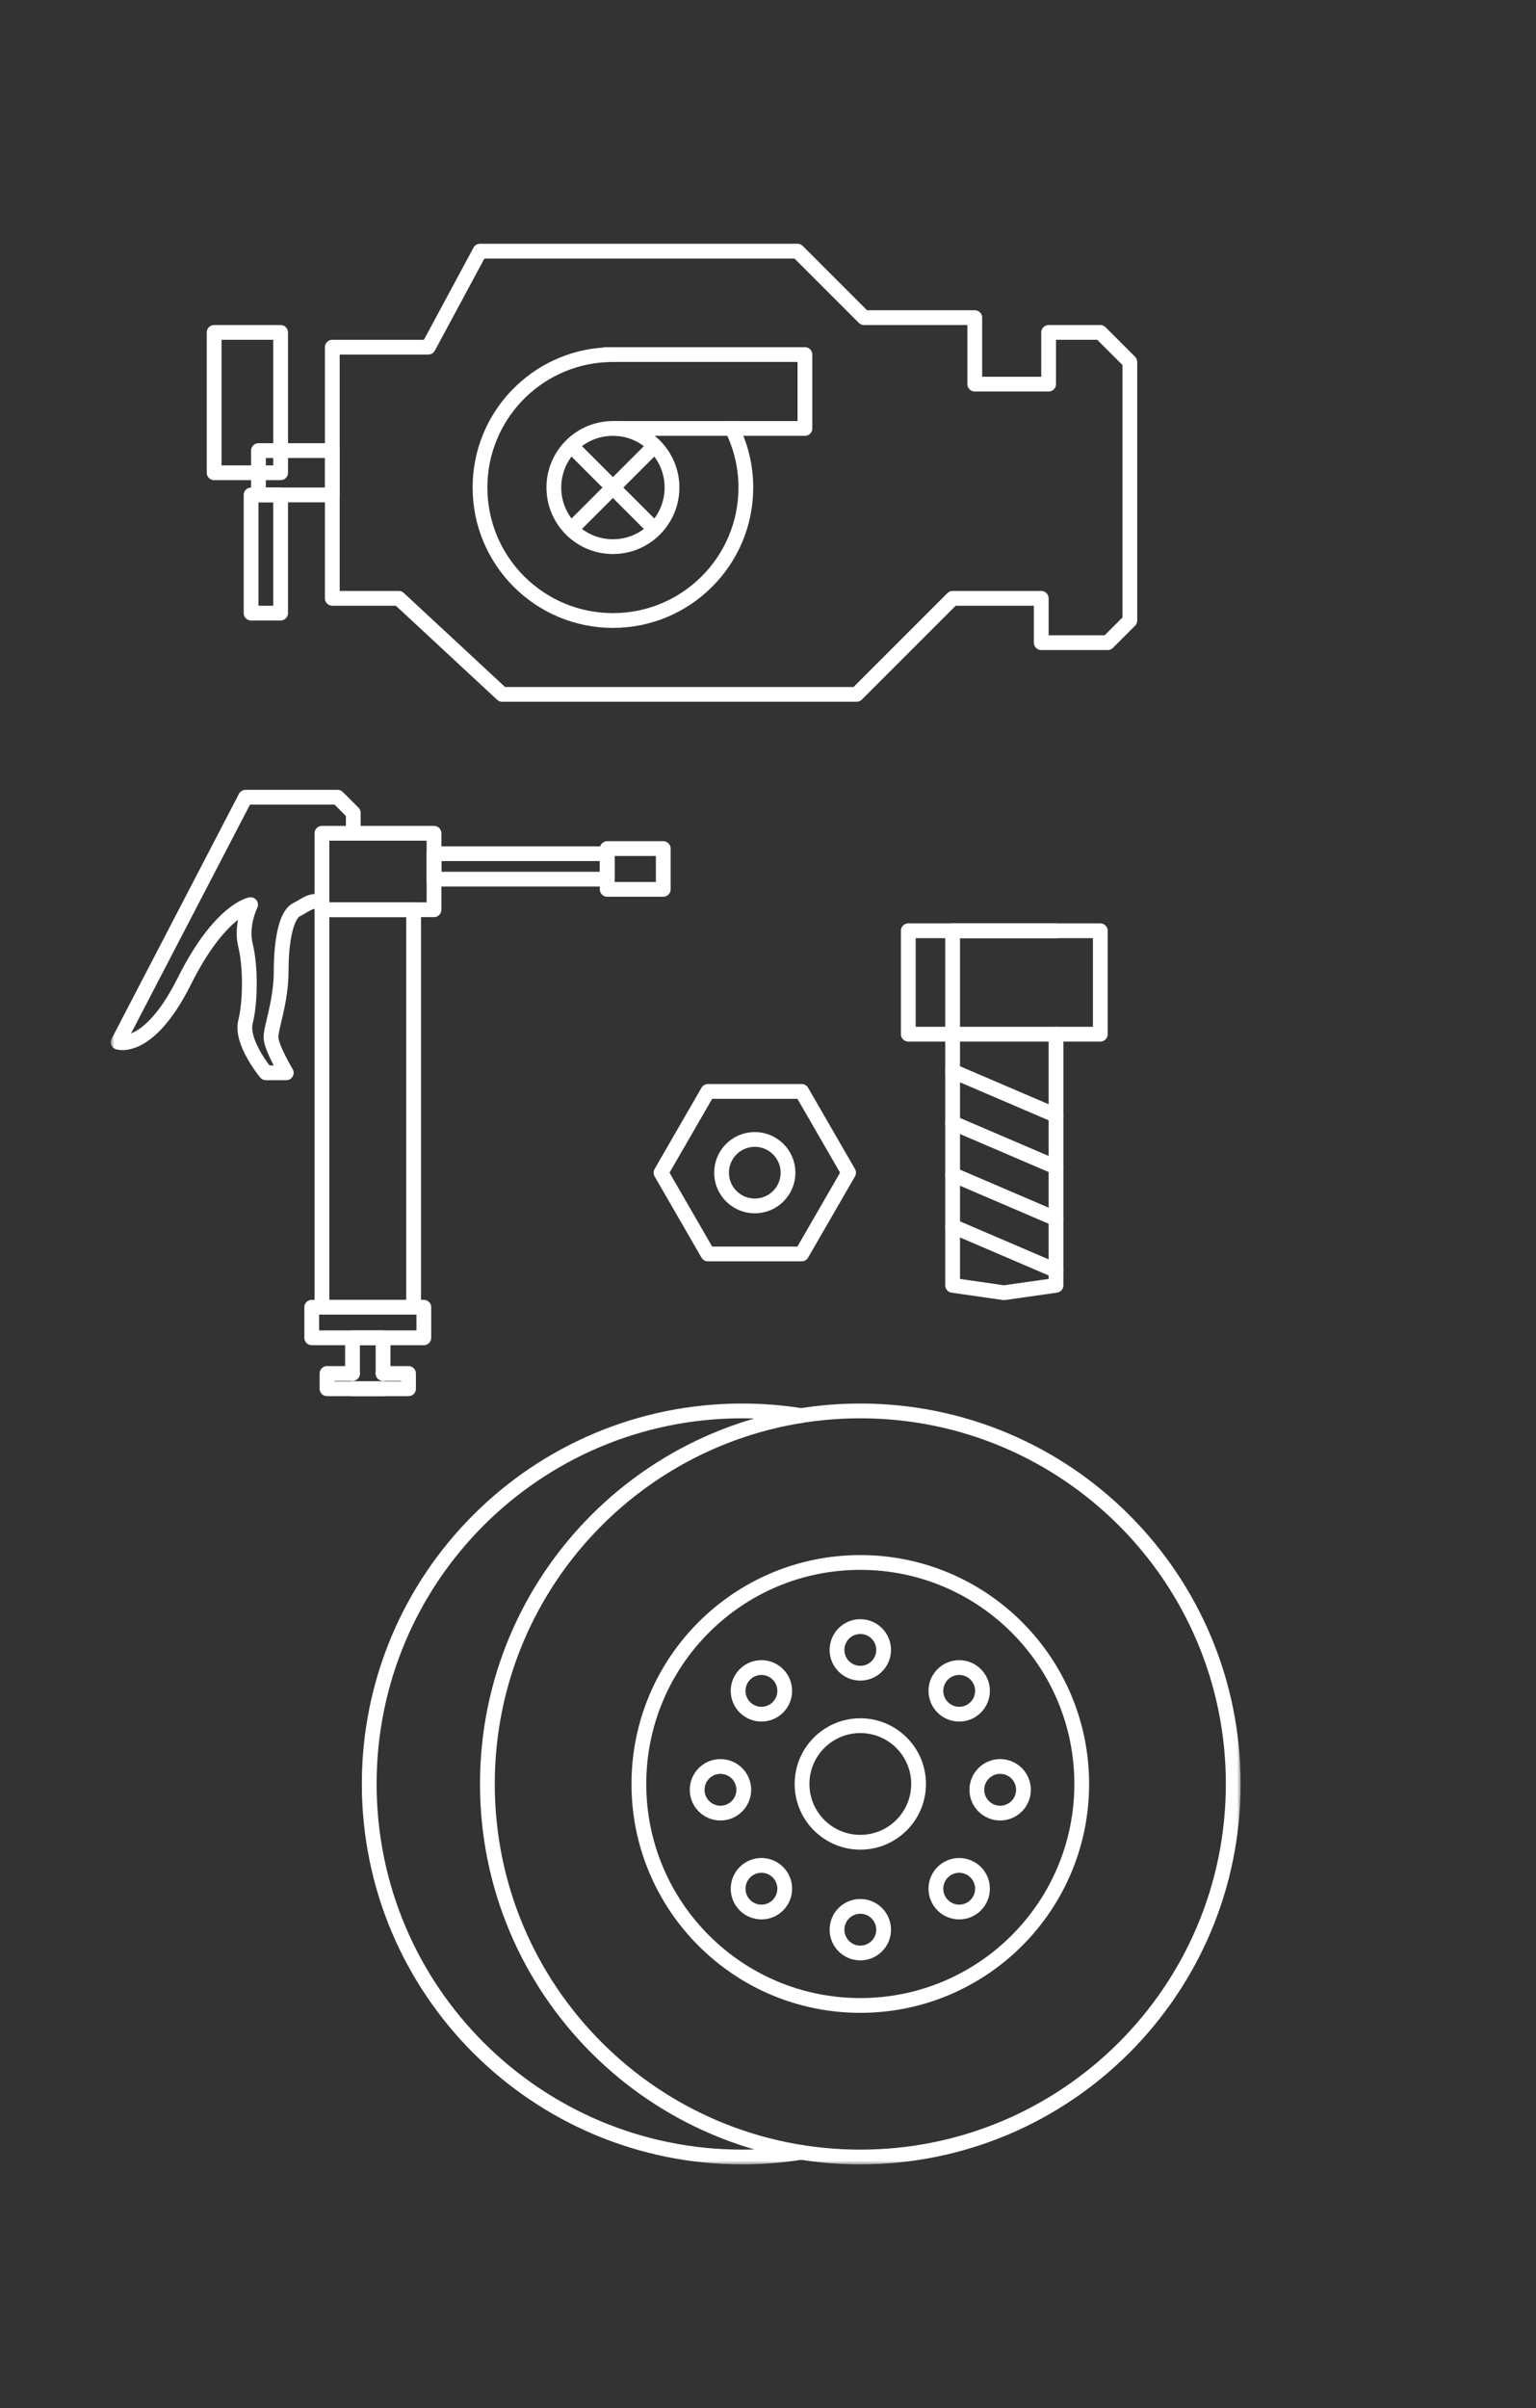<?xml version="1.0" encoding="UTF-8"?>
<svg width="208px" height="326px" viewBox="0 0 208 326" version="1.1" xmlns="http://www.w3.org/2000/svg" xmlns:xlink="http://www.w3.org/1999/xlink">
    <rect x="0" y="0" width="208" height="326" fill="#333333" stroke="none"/>
    <!-- Generator: Sketch 53 (72520) - https://sketchapp.com -->
    <title>servicetype/maintenance</title>
    <desc>Created with Sketch.</desc>
    <defs>
        <polygon id="path-1" points="0 260 153 260 153 0 0 0"></polygon>
    </defs>
    <g id="servicetype/maintenance" stroke="none" stroke-width="1" fill="none" fill-rule="evenodd">
        <polygon id="Stroke-1" stroke="#FFFFFF" stroke-width="2" stroke-linecap="round" stroke-linejoin="round" points="45 47 58 47 65 34 108 34 117 43 132 43 132 52 142 52 142 45 149 45 153 49 153 84 150 87 141 87 141 81 129 81 116 94 68 94 54 81 45 81"></polygon>
        <polygon id="Stroke-3" stroke="#FFFFFF" stroke-width="2" stroke-linecap="round" stroke-linejoin="round" points="35 67 45 67 45 61 35 61"></polygon>
        <polygon id="Stroke-4" stroke="#FFFFFF" stroke-width="2" stroke-linecap="round" stroke-linejoin="round" points="29 64 38 64 38 45 29 45"></polygon>
        <polygon id="Stroke-5" stroke="#FFFFFF" stroke-width="2" stroke-linecap="round" stroke-linejoin="round" points="34 83 38 83 38 67 34 67"></polygon>
        <g id="Group-46" transform="translate(15, 33)">
            <path d="M60,33 C60,37.418 63.582,41 68,41 C72.418,41 76,37.418 76,33 C76,28.582 72.418,25 68,25 C63.582,25 60,28.582 60,33 Z" id="Stroke-6" stroke="#FFFFFF" stroke-width="2" stroke-linecap="round" stroke-linejoin="round"></path>
            <path d="M68,15 C67.67,15 67.33,15.01 67,15.03 C57.53,15.54 50,23.39 50,33 C50,42.94 58.06,51 68,51 C77.94,51 86,42.94 86,33 C86,30.12 85.32,27.41 84.12,25" id="Stroke-8" stroke="#FFFFFF" stroke-width="2" stroke-linecap="round" stroke-linejoin="round"></path>
            <polyline id="Stroke-10" stroke="#FFFFFF" stroke-width="2" stroke-linecap="round" stroke-linejoin="round" points="67 15.03 67 15 68 15 94 15 94 25 84.12 25 68 25"></polyline>
            <path d="M62.5,38.5 L73.5,27.5" id="Stroke-12" stroke="#FFFFFF" stroke-width="2" stroke-linecap="round" stroke-linejoin="round"></path>
            <path d="M63,28 L73,38" id="Stroke-14" stroke="#FFFFFF" stroke-width="2" stroke-linecap="round" stroke-linejoin="round"></path>
            <mask id="mask-2" fill="white">
                <use xlink:href="#path-1"></use>
            </mask>
            <g id="Clip-17"></g>
            <polygon id="Stroke-16" stroke="#FFFFFF" stroke-width="2" stroke-linecap="round" stroke-linejoin="round" mask="url(#mask-2)" points="28.595 143.962 41.012 143.962 41.012 90.153 28.595 90.153"></polygon>
            <polygon id="Stroke-18" stroke="#FFFFFF" stroke-width="2" stroke-linecap="round" stroke-linejoin="round" mask="url(#mask-2)" points="28.595 90.153 43.772 90.153 43.772 79.804 28.595 79.804"></polygon>
            <polygon id="Stroke-19" stroke="#FFFFFF" stroke-width="2" stroke-linecap="round" stroke-linejoin="round" mask="url(#mask-2)" points="43.772 86.014 67.227 86.014 67.227 82.565 43.772 82.565"></polygon>
            <polygon id="Stroke-20" stroke="#FFFFFF" stroke-width="2" stroke-linecap="round" stroke-linejoin="round" mask="url(#mask-2)" points="67.227 87.394 74.816 87.394 74.816 81.875 67.227 81.875"></polygon>
            <polygon id="Stroke-21" stroke="#FFFFFF" stroke-width="2" stroke-linecap="round" stroke-linejoin="round" mask="url(#mask-2)" points="27.215 148.102 42.392 148.102 42.392 143.962 27.215 143.962"></polygon>
            <polyline id="Stroke-22" stroke="#FFFFFF" stroke-width="2" stroke-linecap="round" stroke-linejoin="round" mask="url(#mask-2)" points="32.733 152.931 32.733 148.102 36.873 148.102 36.873 152.931"></polyline>
            <path d="M36.873,155 L32.733,155" id="Stroke-23" stroke="#FFFFFF" stroke-width="2" stroke-linecap="round" stroke-linejoin="round" mask="url(#mask-2)"></path>
            <polyline id="Stroke-24" stroke="#FFFFFF" stroke-width="2" stroke-linecap="round" stroke-linejoin="round" mask="url(#mask-2)" points="32.733 152.931 29.284 152.931 29.284 155 32.733 155 36.873 155 40.322 155 40.322 152.931 36.873 152.931"></polyline>
            <path d="M32.84,79.534 L32.84,77.046 L30.717,74.923 L18.246,74.923 L1,108.09 C1,108.09 5.14,109.469 9.968,99.811 C14.797,90.153 18.937,89.463 18.937,89.463 C18.937,89.463 17.557,92.222 18.246,94.982 C18.937,97.741 18.937,102.57 18.246,105.33 C17.557,108.09 21.006,112.228 21.006,112.228 L23.766,112.228 C23.766,112.228 21.696,108.779 21.696,107.399 C21.696,106.019 23.075,102.57 23.075,98.431 C23.075,94.292 23.766,90.843 25.146,90.153 C26.525,89.463 27.014,88.773 28.494,89.118" id="Stroke-25" stroke="#FFFFFF" stroke-width="2" stroke-linecap="round" stroke-linejoin="round" mask="url(#mask-2)"></path>
            <path d="M152,208.5 C152,236.391 129.391,259 101.5,259 C73.609,259 51,236.391 51,208.5 C51,180.609 73.609,158 101.5,158 C129.391,158 152,180.609 152,208.5 Z" id="Stroke-26" stroke="#FFFFFF" stroke-width="2" stroke-linecap="round" stroke-linejoin="round" mask="url(#mask-2)"></path>
            <path d="M93.5,258.37 C90.89,258.78 88.22,259 85.5,259 C57.61,259 35,236.39 35,208.5 C35,180.61 57.61,158 85.5,158 C88.22,158 90.89,158.22 93.5,158.63" id="Stroke-27" stroke="#FFFFFF" stroke-width="2" stroke-linecap="round" stroke-linejoin="round" mask="url(#mask-2)"></path>
            <path d="M131.484,208.5 C131.484,225.06 118.059,238.484 101.5,238.484 C84.94,238.484 71.515,225.06 71.515,208.5 C71.515,191.94 84.94,178.516 101.5,178.516 C118.059,178.516 131.484,191.94 131.484,208.5 Z" id="Stroke-28" stroke="#FFFFFF" stroke-width="2" stroke-linecap="round" stroke-linejoin="round" mask="url(#mask-2)"></path>
            <path d="M109.391,208.5 C109.391,212.857 105.858,216.391 101.5,216.391 C97.143,216.391 93.61,212.857 93.61,208.5 C93.61,204.143 97.143,200.609 101.5,200.609 C105.858,200.609 109.391,204.143 109.391,208.5 Z" id="Stroke-29" stroke="#FFFFFF" stroke-width="2" stroke-linecap="round" stroke-linejoin="round" mask="url(#mask-2)"></path>
            <path d="M104.656,190.352 C104.656,192.095 103.243,193.508 101.5,193.508 C99.757,193.508 98.344,192.095 98.344,190.352 C98.344,188.609 99.757,187.196 101.5,187.196 C103.243,187.196 104.656,188.609 104.656,190.352 Z" id="Stroke-30" stroke="#FFFFFF" stroke-width="2" stroke-linecap="round" stroke-linejoin="round" mask="url(#mask-2)"></path>
            <path d="M104.656,228.227 C104.656,229.97 103.243,231.383 101.5,231.383 C99.757,231.383 98.344,229.97 98.344,228.227 C98.344,226.484 99.757,225.071 101.5,225.071 C103.243,225.071 104.656,226.484 104.656,228.227 Z" id="Stroke-31" stroke="#FFFFFF" stroke-width="2" stroke-linecap="round" stroke-linejoin="round" mask="url(#mask-2)"></path>
            <path d="M120.438,212.445 C118.695,212.445 117.281,211.032 117.281,209.289 C117.281,207.546 118.695,206.133 120.438,206.133 C122.18,206.133 123.594,207.546 123.594,209.289 C123.594,211.032 122.18,212.445 120.438,212.445 Z" id="Stroke-32" stroke="#FFFFFF" stroke-width="2" stroke-linecap="round" stroke-linejoin="round" mask="url(#mask-2)"></path>
            <path d="M82.562,212.445 C80.82,212.445 79.406,211.032 79.406,209.289 C79.406,207.546 80.82,206.133 82.562,206.133 C84.305,206.133 85.719,207.546 85.719,209.289 C85.719,211.032 84.305,212.445 82.562,212.445 Z" id="Stroke-33" stroke="#FFFFFF" stroke-width="2" stroke-linecap="round" stroke-linejoin="round" mask="url(#mask-2)"></path>
            <path d="M90.341,193.666 C91.573,194.899 91.573,196.897 90.341,198.13 C89.109,199.362 87.111,199.362 85.877,198.13 C84.645,196.897 84.645,194.899 85.877,193.666 C87.111,192.434 89.109,192.434 90.341,193.666 Z" id="Stroke-34" stroke="#FFFFFF" stroke-width="2" stroke-linecap="round" stroke-linejoin="round" mask="url(#mask-2)"></path>
            <path d="M117.123,220.448 C118.355,221.68 118.355,223.678 117.123,224.912 C115.89,226.144 113.892,226.144 112.659,224.912 C111.427,223.678 111.427,221.68 112.659,220.448 C113.892,219.216 115.89,219.216 117.123,220.448 Z" id="Stroke-35" stroke="#FFFFFF" stroke-width="2" stroke-linecap="round" stroke-linejoin="round" mask="url(#mask-2)"></path>
            <path d="M117.123,198.13 C115.89,199.362 113.892,199.362 112.659,198.13 C111.427,196.898 111.427,194.9 112.659,193.666 C113.892,192.434 115.89,192.434 117.123,193.666 C118.355,194.9 118.355,196.898 117.123,198.13 Z" id="Stroke-36" stroke="#FFFFFF" stroke-width="2" stroke-linecap="round" stroke-linejoin="round" mask="url(#mask-2)"></path>
            <path d="M90.341,224.912 C89.109,226.144 87.111,226.144 85.877,224.912 C84.645,223.679 84.645,221.681 85.877,220.448 C87.111,219.216 89.109,219.216 90.341,220.448 C91.573,221.681 91.573,223.679 90.341,224.912 Z" id="Stroke-37" stroke="#FFFFFF" stroke-width="2" stroke-linecap="round" stroke-linejoin="round" mask="url(#mask-2)"></path>
            <polygon id="Stroke-38" stroke="#FFFFFF" stroke-width="2" stroke-linecap="round" stroke-linejoin="round" mask="url(#mask-2)" points="108 107 134 107 134 93 108 93"></polygon>
            <polyline id="Stroke-39" stroke="#FFFFFF" stroke-width="2" stroke-linecap="round" stroke-linejoin="round" mask="url(#mask-2)" points="128 93 114 93 114 107 114 141 120.94 142 128 141 128 107"></polyline>
            <path d="M114,112 L128,118" id="Stroke-40" stroke="#FFFFFF" stroke-width="2" stroke-linecap="round" stroke-linejoin="round" mask="url(#mask-2)"></path>
            <path d="M114,119 L128,125" id="Stroke-41" stroke="#FFFFFF" stroke-width="2" stroke-linecap="round" stroke-linejoin="round" mask="url(#mask-2)"></path>
            <path d="M114,126 L128,132" id="Stroke-42" stroke="#FFFFFF" stroke-width="2" stroke-linecap="round" stroke-linejoin="round" mask="url(#mask-2)"></path>
            <path d="M114,133 L128,139" id="Stroke-43" stroke="#FFFFFF" stroke-width="2" stroke-linecap="round" stroke-linejoin="round" mask="url(#mask-2)"></path>
            <polygon id="Stroke-44" stroke="#FFFFFF" stroke-width="2" stroke-linecap="round" stroke-linejoin="round" mask="url(#mask-2)" points="93.562 114.75 80.861 114.75 74.51 125.75 80.861 136.75 93.562 136.75 99.913 125.75"></polygon>
            <path d="M91.711,125.75 C91.711,128.235 89.696,130.25 87.211,130.25 C84.726,130.25 82.711,128.235 82.711,125.75 C82.711,123.265 84.726,121.25 87.211,121.25 C89.696,121.25 91.711,123.265 91.711,125.75 Z" id="Stroke-45" stroke="#FFFFFF" stroke-width="2" stroke-linecap="round" stroke-linejoin="round" mask="url(#mask-2)"></path>
        </g>
    </g>
</svg>
